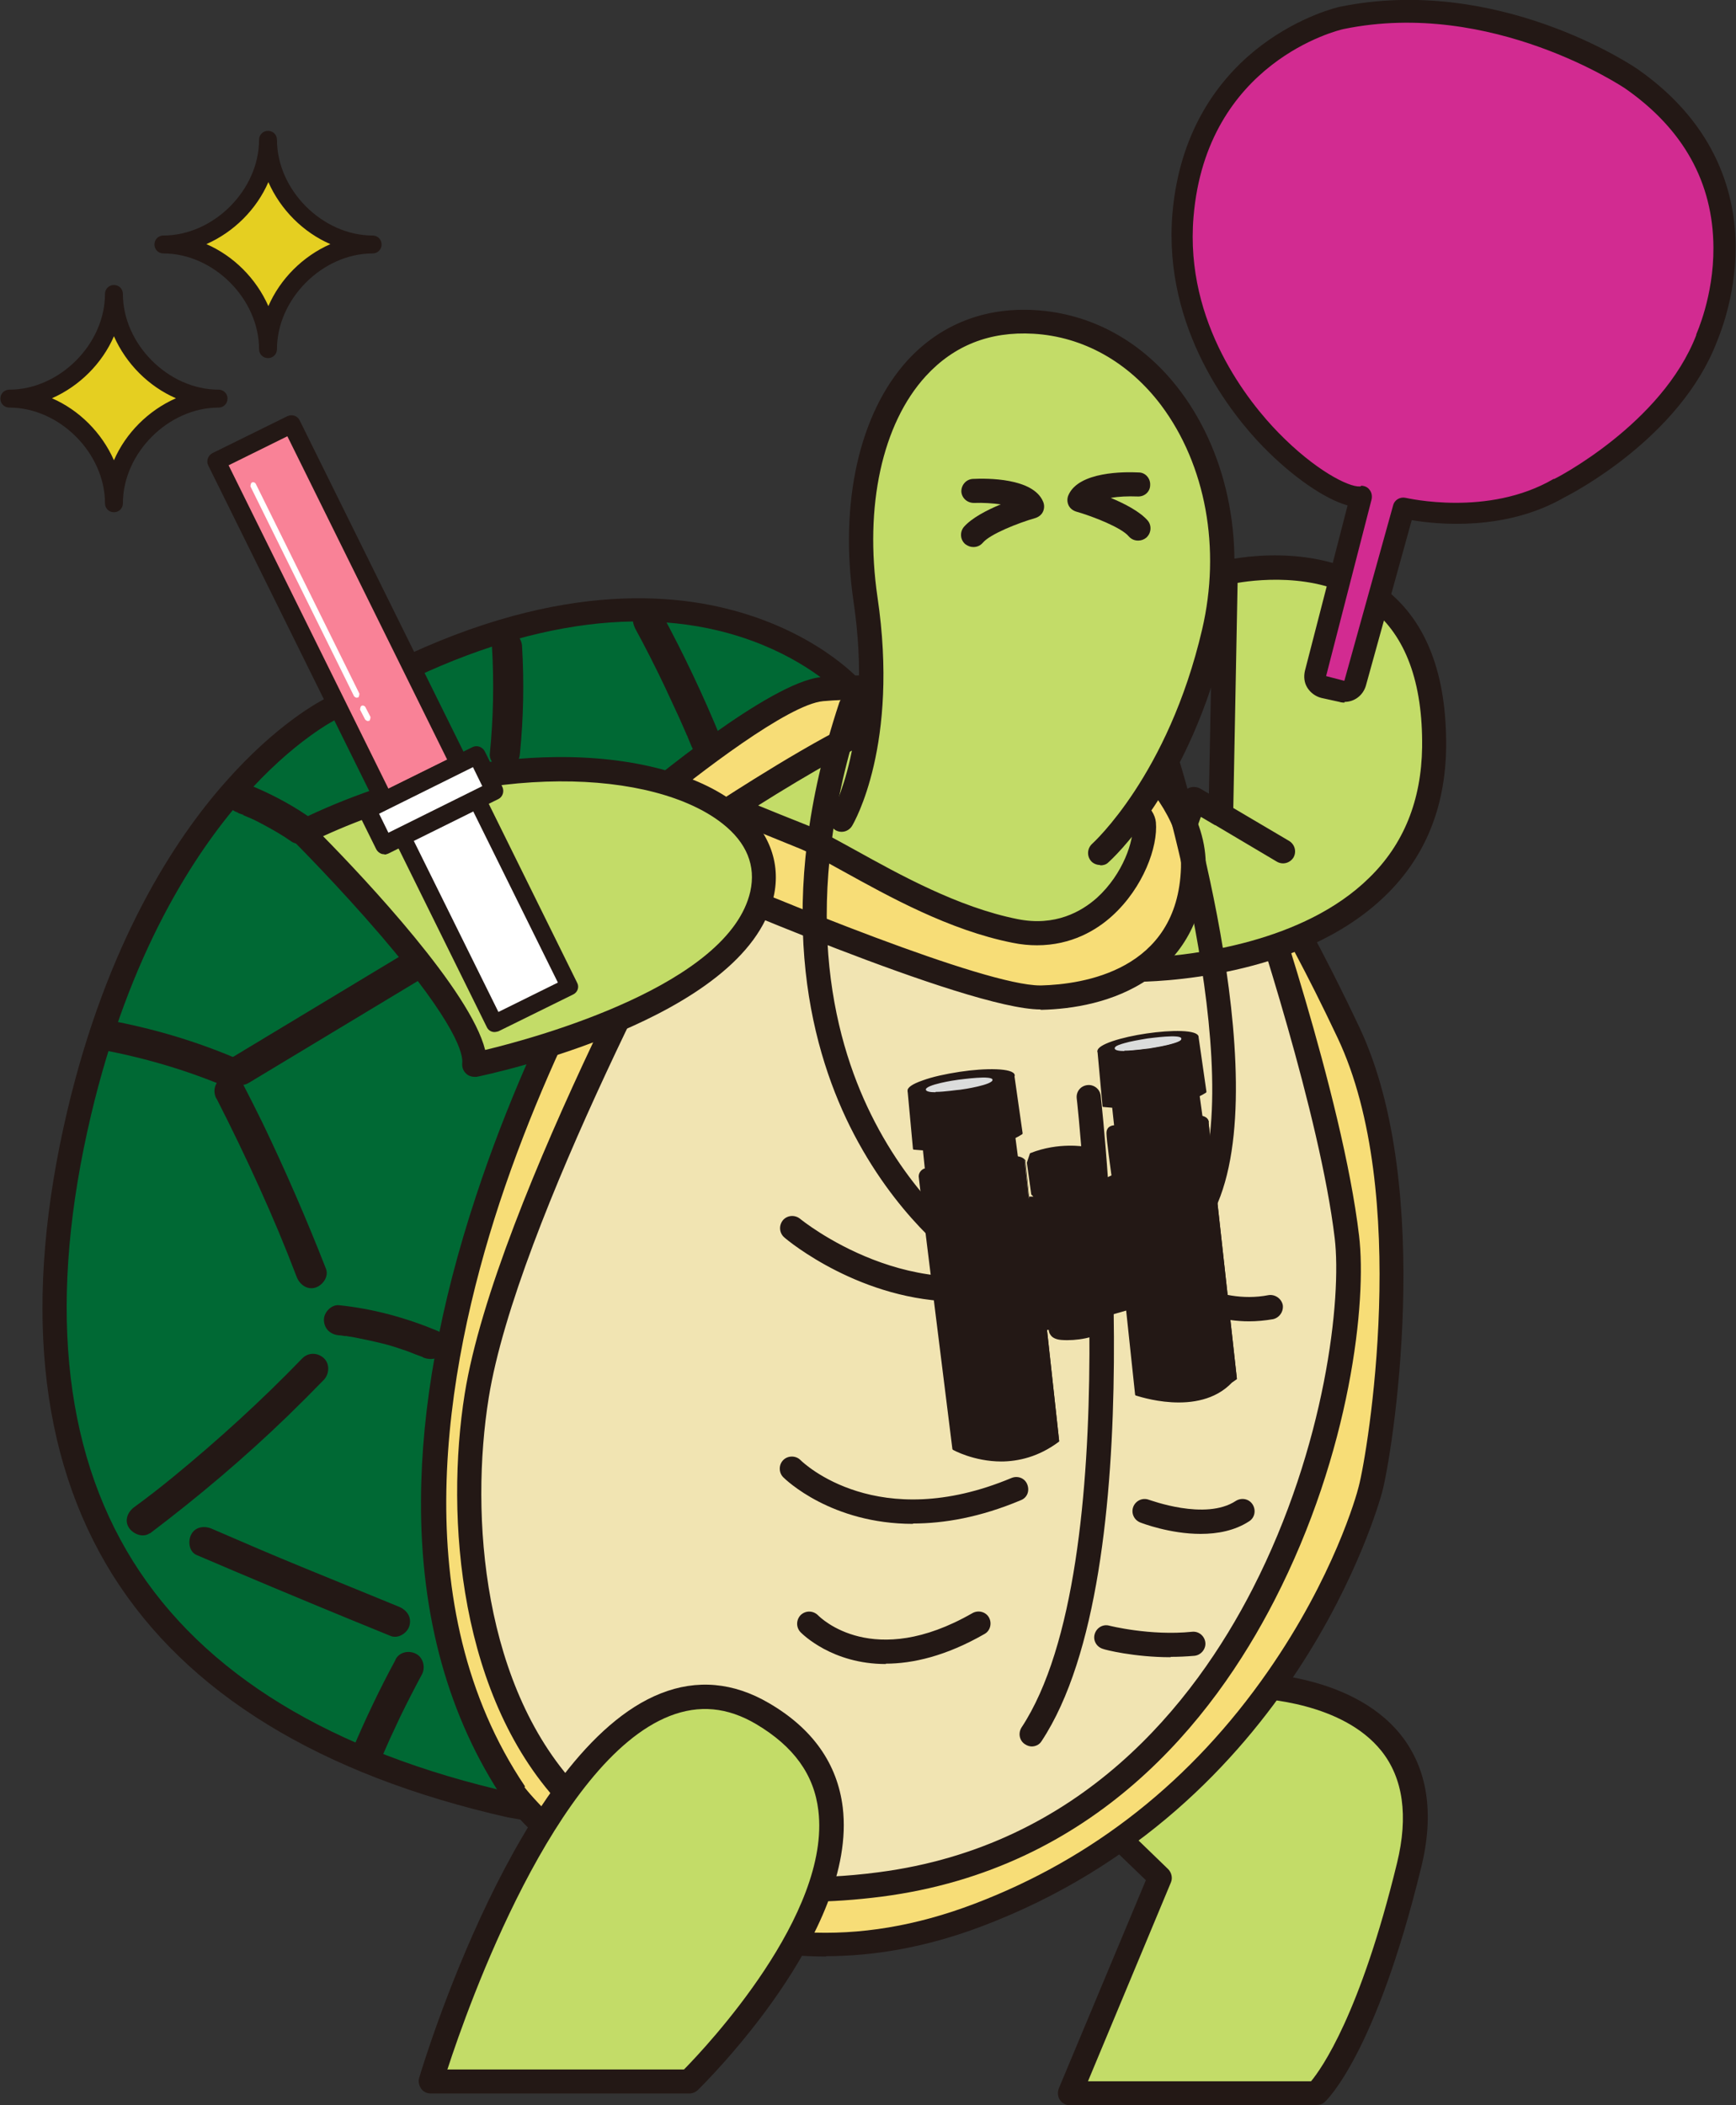 <?xml version="1.0" encoding="UTF-8"?><svg id="uuid-666abfb0-4e61-4a2e-8571-3f94c77c65c8" xmlns="http://www.w3.org/2000/svg" width="48.45" height="58.73" viewBox="0 0 48.45 58.73"><rect x="0" y="0" width="48.45" height="58.73" fill="#333333" stroke="none"/><defs><style>.uuid-cbbad25f-de69-414a-8249-56c59cd06af7{fill:#e5cf21;}.uuid-4a84463b-7237-4c73-9317-87e4d1062959{fill:#f7dd77;}.uuid-12334065-e23b-4dd5-980d-2f12a8bfb2d6{fill:#d22b91;}.uuid-dca3199a-e3c3-4fad-af81-2254e6260c97{fill:#f98297;}.uuid-62681a83-b4e7-469d-a3dc-bba5f32695e2{fill:#c3dc68;}.uuid-e2460546-5f4d-4171-a7c3-559dea08e786{fill:#dbdcdc;}.uuid-054d8363-9196-4009-a708-faa0e93a01ff{fill:#231815;}.uuid-bf2fb7e2-a2c7-44f6-ab93-0e8264eafbf4{fill:#fff;}.uuid-1759a5a9-257a-4e0f-81c4-f4063d5d0ff6{fill:#f1e4b2;}.uuid-96c885a9-5505-490a-8782-006d04057735{fill:#006934;}</style></defs><path class="uuid-62681a83-b4e7-469d-a3dc-bba5f32695e2" d="M30.58,50.66l4.04-3.65s5.95-.13,4.7,5.03-2.58,6.35-2.58,6.35h-6.88l2.51-6.02-1.79-1.72Z"/><path class="uuid-054d8363-9196-4009-a708-faa0e93a01ff" d="M36.74,58.73h-6.88c-.11,0-.22-.06-.28-.15-.06-.09-.07-.21-.03-.32l2.43-5.81-1.62-1.56c-.07-.06-.11-.16-.1-.25,0-.09.04-.18.11-.25l4.04-3.65c.06-.05.14-.09.22-.09.12,0,3.03-.04,4.46,1.74.75.94.95,2.19.57,3.72-1.27,5.2-2.63,6.47-2.68,6.52-.06.06-.14.09-.23.09ZM30.36,58.06h6.23c.29-.35,1.37-1.86,2.4-6.09.32-1.31.17-2.37-.44-3.13-1.07-1.33-3.26-1.47-3.8-1.48l-3.67,3.31,1.52,1.47c.1.1.13.25.08.37l-2.32,5.56Z"/><path class="uuid-96c885a9-5505-490a-8782-006d04057735" d="M23.73,19.18s-4.72-5.25-14.47.57c0,0-4.94,2.34-7.06,11.29s.31,16.67,12.04,19.32l2.36.42,7.12-31.61Z"/><path class="uuid-054d8363-9196-4009-a708-faa0e93a01ff" d="M16.61,51.12s-.04,0-.06,0l-2.36-.42s0,0-.01,0c-5.26-1.19-8.97-3.47-11.04-6.77-2.08-3.33-2.5-7.69-1.26-12.95,1.11-4.69,3-7.57,4.4-9.15,1.45-1.65,2.67-2.28,2.83-2.36,5.13-3.06,8.88-3.05,11.13-2.5,2.47.6,3.7,1.94,3.75,2,.07.08.1.19.08.3l-7.12,31.61c-.04.16-.17.26-.33.26ZM14.32,50.03l2.04.36,7.01-31.11c-.35-.33-1.46-1.24-3.33-1.69-3.04-.73-6.7.12-10.59,2.44,0,0-.02.01-.03.02-.01,0-1.22.59-2.66,2.24-1.33,1.52-3.15,4.29-4.22,8.82-1.2,5.08-.81,9.27,1.17,12.44,1.97,3.15,5.54,5.33,10.61,6.47Z"/><path class="uuid-4a84463b-7237-4c73-9317-87e4d1062959" d="M17.87,24.32s-10.19,15.81-3.51,25.74c0,0,4.92,6.42,12.95,3.37s10.61-10.63,10.94-11.86,1.42-8.45-.61-12.75c-2.03-4.3-3.52-6.22-3.52-6.22h-15.25l-.99,1.72Z"/><path class="uuid-054d8363-9196-4009-a708-faa0e93a01ff" d="M23.06,54.58c-2.24,0-4.08-.68-5.4-1.4-2.27-1.24-3.52-2.85-3.57-2.92,0,0,0-.01-.01-.02-1.56-2.32-2.35-5.15-2.33-8.4.01-2.58.53-5.44,1.54-8.49,1.67-5.07,4.16-9.02,4.29-9.22l.99-1.71c.06-.1.17-.17.29-.17h15.25c.1,0,.2.05.27.13.06.08,1.54,2,3.56,6.28,2.13,4.51.9,12.01.63,12.98-.1.36-2.44,8.79-11.15,12.09-1.58.6-3.05.84-4.37.84ZM14.64,49.86c.09.12,1.3,1.61,3.37,2.74,2.87,1.56,5.95,1.74,9.18.51,3.32-1.26,6.08-3.44,8.2-6.49,1.83-2.63,2.47-4.9,2.53-5.15.25-.94,1.46-8.19-.59-12.52-1.7-3.6-3.03-5.53-3.39-6.03h-14.88l-.89,1.55s0,0,0,.01c-.03.04-2.55,3.99-4.23,9.08-1.53,4.66-2.66,11.26.71,16.27ZM17.87,24.32h0,0Z"/><path class="uuid-1759a5a9-257a-4e0f-81c4-f4063d5d0ff6" d="M19.99,23.11s-5.82,10.47-6.68,15.83.53,15.02,11.25,13.63c10.72-1.39,13.5-14.16,13.03-18.06s-2.71-10.39-2.71-10.39l-14.89-1.01Z"/><path class="uuid-054d8363-9196-4009-a708-faa0e93a01ff" d="M22.54,53.04c-2.84,0-5.12-.87-6.8-2.6-2.93-3.02-3.32-8.11-2.77-11.56.86-5.36,6.48-15.51,6.72-15.94.06-.11.19-.18.32-.17l14.89,1.01c.14,0,.25.1.3.23.09.27,2.27,6.56,2.73,10.46.22,1.82-.23,6.03-2.36,10.17-1.72,3.35-5.01,7.5-10.97,8.27-.71.09-1.4.14-2.05.14ZM20.18,23.46c-.78,1.43-5.76,10.68-6.54,15.53-.53,3.29-.17,8.14,2.59,10.98,1.91,1.97,4.69,2.73,8.28,2.26,5.66-.73,8.81-4.71,10.45-7.91,2.04-3.98,2.49-8.11,2.29-9.78-.41-3.43-2.24-8.96-2.62-10.11l-14.45-.98Z"/><path class="uuid-054d8363-9196-4009-a708-faa0e93a01ff" d="M28.8,48.72c-.06,0-.13-.02-.19-.06-.16-.1-.2-.31-.1-.47,2.98-4.52,1.56-17.42,1.54-17.55-.02-.19.11-.35.3-.37.18-.02.35.11.37.3.06.54,1.47,13.28-1.65,18-.06.1-.17.15-.28.15Z"/><path class="uuid-054d8363-9196-4009-a708-faa0e93a01ff" d="M26.75,36.31c-2.7,0-4.75-1.69-4.86-1.79-.14-.12-.16-.33-.04-.48.12-.14.33-.16.48-.04h0s3.2,2.63,6.62,1.18c.17-.07.37,0,.44.18.07.17,0,.37-.18.44-.85.36-1.68.5-2.45.5Z"/><path class="uuid-054d8363-9196-4009-a708-faa0e93a01ff" d="M25.48,42.51c-2.28,0-3.55-1.23-3.62-1.3-.13-.13-.13-.35,0-.48.13-.13.35-.13.48,0,.09.09,2.16,2.06,5.89.5.17-.07.37,0,.44.18s0,.37-.18.44c-1.14.48-2.15.65-3.01.65Z"/><path class="uuid-054d8363-9196-4009-a708-faa0e93a01ff" d="M24.72,46.42c-1.5,0-2.33-.84-2.38-.89-.13-.14-.12-.35.01-.48.14-.13.35-.12.48.01.07.07,1.54,1.53,4.31-.06.16-.09.37-.04.46.12.09.16.04.37-.12.46-1.08.62-2.01.83-2.76.83Z"/><path class="uuid-054d8363-9196-4009-a708-faa0e93a01ff" d="M34.86,36.86c-1.44,0-2.51-.84-2.56-.88-.15-.12-.17-.33-.05-.48.12-.15.33-.17.47-.05h0s1.23.96,2.68.68c.18-.03.36.09.4.27.03.18-.09.36-.27.4-.23.04-.46.06-.67.06Z"/><path class="uuid-054d8363-9196-4009-a708-faa0e93a01ff" d="M33.51,42.79c-.86,0-1.64-.3-1.69-.32-.17-.07-.26-.26-.19-.44.07-.17.26-.26.44-.19.02,0,1.57.59,2.42.03.16-.1.37-.06.47.1.1.16.06.37-.1.47-.4.26-.88.35-1.35.35Z"/><path class="uuid-054d8363-9196-4009-a708-faa0e93a01ff" d="M32.67,46.23c-1.02,0-1.84-.21-1.88-.23-.18-.05-.29-.23-.24-.41.05-.18.23-.29.41-.24h0s1.14.29,2.31.17c.19-.02.35.12.37.3s-.12.35-.3.37c-.23.02-.45.03-.67.03Z"/><path class="uuid-62681a83-b4e7-469d-a3dc-bba5f32695e2" d="M35.8,23.76l-2.01-1.19-.46-.27-1.72,4.77s8.35.11,8.41-6.21-5.82-4.86-5.82-4.86l-.13,6.75"/><path class="uuid-054d8363-9196-4009-a708-faa0e93a01ff" d="M31.65,27.4s-.04,0-.05,0c-.11,0-.21-.06-.27-.15-.06-.09-.08-.2-.04-.31l1.72-4.77c.03-.09.11-.17.2-.2.09-.03.2-.02.29.03l.24.14.12-6.17c0-.15.11-.29.26-.32.11-.03,2.73-.65,4.56.8,1.14.9,1.7,2.38,1.68,4.4-.02,1.66-.58,3.05-1.68,4.12-2.4,2.35-6.52,2.42-7.03,2.42ZM33.51,22.8l-1.41,3.91c1.18-.07,4.27-.41,6.11-2.22.97-.94,1.46-2.17,1.48-3.65.02-1.8-.46-3.1-1.42-3.86-1.27-1.01-3.07-.83-3.73-.72l-.12,6.28,1.56.92c.16.1.21.3.12.46-.1.16-.3.21-.46.12l-1.72-1.02s0,0-.01,0l-.39-.23Z"/><path class="uuid-4a84463b-7237-4c73-9317-87e4d1062959" d="M17.87,22.49s3.7-3.13,5.07-3.26,6.35,0,6.35,0c0,0,4.1,2.29,4.01,4.98-.09,2.69-2.29,3.57-4.23,3.62-1.94.04-10.01-3.48-10.01-3.48l-1.19-1.85Z"/><path class="uuid-054d8363-9196-4009-a708-faa0e93a01ff" d="M29.04,28.16c-2.06,0-9.79-3.37-10.12-3.51-.06-.03-.11-.07-.15-.13l-1.19-1.85c-.09-.14-.06-.33.07-.44.39-.33,3.83-3.2,5.26-3.34,1.37-.13,6.19,0,6.39,0,.05,0,.11.02.16.04.17.1,4.28,2.43,4.19,5.29-.04,1.32-.59,2.38-1.57,3.07-.99.69-2.18.86-3,.88-.01,0-.03,0-.04,0ZM19.29,24.07c2.28.99,8.18,3.42,9.74,3.42.01,0,.02,0,.03,0,1.14-.03,3.81-.4,3.9-3.29.07-2.27-3.24-4.33-3.77-4.64-.67-.02-4.99-.12-6.22,0-.97.09-3.5,2.04-4.66,3l.97,1.52Z"/><path class="uuid-62681a83-b4e7-469d-a3dc-bba5f32695e2" d="M20.43,22.53s3.48-2.25,4.28-2.34,7.15,1.76,7.23,2.78-1.15,3.48-3.62,3c-2.47-.49-4.85-2.21-5.95-2.65-1.1-.44-1.94-.79-1.94-.79Z"/><path class="uuid-054d8363-9196-4009-a708-faa0e93a01ff" d="M28.95,26.37c-.22,0-.45-.02-.69-.07-1.77-.35-3.47-1.3-4.72-1.99-.53-.29-.98-.55-1.3-.67-1.09-.44-1.94-.79-1.95-.8-.12-.05-.19-.16-.21-.28-.01-.12.05-.25.15-.31.59-.38,3.59-2.3,4.42-2.39.79-.09,5.89,1.38,7.2,2.45.26.21.39.42.41.63.06.68-.35,1.82-1.22,2.61-.44.4-1.14.82-2.1.82ZM21.16,22.47c.34.14.81.33,1.34.54.36.14.83.41,1.38.71,1.21.67,2.86,1.59,4.52,1.92,1.05.21,1.78-.21,2.21-.59.74-.67,1.04-1.61,1-2.04-.06-.15-.75-.72-3.23-1.56-1.81-.61-3.36-.95-3.63-.92-.45.05-2.26,1.1-3.59,1.94ZM31.6,23.01h0Z"/><path class="uuid-62681a83-b4e7-469d-a3dc-bba5f32695e2" d="M8.43,23.22s4.98,4.96,4.81,6.48c0,0,7.28-1.51,8.03-4.76s-6.09-5.03-12.84-1.72Z"/><path class="uuid-054d8363-9196-4009-a708-faa0e93a01ff" d="M13.24,30.04c-.08,0-.17-.03-.23-.09-.08-.07-.12-.18-.11-.29.03-.24-.14-1.07-2.26-3.55-1.2-1.4-2.44-2.64-2.45-2.65-.08-.08-.11-.19-.1-.29.02-.11.09-.2.18-.25,2.96-1.45,5.55-1.78,7.21-1.8,2.14-.03,4,.46,5.1,1.33.87.69,1.23,1.61,1.01,2.57-.78,3.43-7.98,4.96-8.29,5.02-.02,0-.05,0-.07,0ZM9.01,23.32c1.18,1.2,4.12,4.32,4.53,5.97,1.46-.35,6.81-1.82,7.4-4.42.16-.72-.1-1.36-.77-1.89-1.91-1.51-6.55-1.76-11.16.35Z"/><path class="uuid-62681a83-b4e7-469d-a3dc-bba5f32695e2" d="M23.49,22.86s1.26-2.12.66-6.15c-.6-4.04.99-7.94,4.7-7.74s6.02,4.43,5.03,8.67-3.18,6.15-3.18,6.15"/><path class="uuid-054d8363-9196-4009-a708-faa0e93a01ff" d="M30.7,24.13c-.09,0-.19-.04-.25-.11-.12-.14-.11-.35.03-.48.02-.02,2.12-1.91,3.07-5.98.53-2.26.1-4.59-1.14-6.25-.91-1.21-2.18-1.92-3.57-2-1.22-.07-2.22.33-3,1.18-1.22,1.33-1.72,3.64-1.35,6.17.61,4.11-.65,6.28-.71,6.38-.1.16-.3.21-.46.12-.16-.1-.21-.3-.12-.46.01-.02,1.19-2.09.62-5.93-.4-2.73.16-5.24,1.51-6.72.91-.99,2.13-1.48,3.54-1.4,1.6.09,3.05.89,4.08,2.27,1.36,1.82,1.84,4.37,1.26,6.81-1.01,4.29-3.19,6.25-3.28,6.33-.06.06-.14.08-.22.08Z"/><path class="uuid-12334065-e23b-4dd5-980d-2f12a8bfb2d6" d="M37.99,13.86l-1.27,4.93c-.04.17.06.35.24.39l.5.11c.16.04.33-.06.37-.22l1.36-4.89s2.38.58,4.35-.56c0,0,3.09-1.55,4.11-4.17,0,0,2.05-4.36-2.08-7.24,0,0-3.79-2.59-8.1-1.71,0,0-4.04.9-4.43,5.51-.38,4.61,3.87,7.91,4.96,7.86Z"/><path class="uuid-054d8363-9196-4009-a708-faa0e93a01ff" d="M37.52,19.6s-.09,0-.14-.02l-.5-.11c-.16-.04-.3-.14-.39-.28-.09-.14-.11-.31-.07-.48l1.19-4.61c-.64-.18-1.54-.8-2.36-1.64-.85-.87-2.79-3.26-2.53-6.49.21-2.49,1.46-3.93,2.48-4.7,1.1-.83,2.14-1.07,2.19-1.08,4.39-.9,8.18,1.64,8.33,1.75,2.24,1.57,2.72,3.56,2.72,4.95,0,1.44-.48,2.53-.53,2.66-1.03,2.66-4.02,4.21-4.24,4.32-1.66.96-3.56.76-4.27.64l-1.28,4.62c-.08.27-.32.45-.59.45ZM37.99,13.55c.09,0,.18.04.23.11.06.07.08.17.06.27l-1.27,4.93h0s.5.13.5.13c0,0,.01,0,.01,0l1.36-4.89c.04-.16.2-.25.36-.21.02,0,2.29.54,4.12-.53,0,0,.01,0,.02,0,.03-.01,3-1.53,3.96-4.01,0,0,0-.01,0-.02,0-.01.49-1.06.48-2.43-.01-1.81-.84-3.3-2.46-4.43-.03-.02-3.73-2.51-7.86-1.66-.15.03-3.83.92-4.19,5.24-.25,2.98,1.57,5.2,2.36,6.01,1.03,1.06,1.97,1.53,2.28,1.51,0,0,.01,0,.02,0Z"/><rect class="uuid-bf2fb7e2-a2c7-44f6-ab93-0e8264eafbf4" x="12.39" y="22.51" width="2.33" height="5.82" transform="translate(-9.86 8.64) rotate(-26.31)"/><path class="uuid-054d8363-9196-4009-a708-faa0e93a01ff" d="M13.8,28.79c-.09,0-.17-.05-.21-.13l-2.58-5.22c-.06-.12-.01-.26.11-.32l2.09-1.03c.06-.03.12-.03.18-.01.06.02.11.06.14.12l2.58,5.22c.06.12.01.26-.11.32l-2.09,1.03s-.07.02-.11.02ZM11.54,23.44l2.37,4.79,1.66-.82-2.37-4.79-1.66.82Z"/><rect class="uuid-dca3199a-e3c3-4fad-af81-2254e6260c97" x="8.27" y="11.8" width="2.33" height="10.58" transform="translate(-6.6 5.95) rotate(-26.31)"/><path class="uuid-054d8363-9196-4009-a708-faa0e93a01ff" d="M10.73,22.6s-.05,0-.08-.01c-.06-.02-.12-.07-.15-.13l-4.69-9.48c-.03-.06-.03-.13-.01-.19.02-.06.07-.12.13-.15l2.09-1.03c.13-.06.28-.01.34.11l4.69,9.48c.06.13.01.28-.11.34l-2.09,1.03s-.07.03-.11.03ZM6.38,12.98l4.46,9.02,1.64-.81-4.46-9.02-1.64.81Z"/><rect class="uuid-bf2fb7e2-a2c7-44f6-ab93-0e8264eafbf4" x="10.31" y="21.77" width="3.43" height="1.1" transform="translate(-8.65 7.64) rotate(-26.31)"/><path class="uuid-054d8363-9196-4009-a708-faa0e93a01ff" d="M10.73,23.83s-.05,0-.08-.01c-.06-.02-.12-.07-.15-.13l-.49-.99c-.06-.13-.01-.28.11-.34l3.07-1.52c.06-.03.13-.03.19-.01s.12.07.15.13l.49.99c.06.13.01.28-.11.34l-3.07,1.52s-.07.03-.11.03ZM10.58,22.7l.26.53,2.62-1.3-.26-.53-2.62,1.3Z"/><path class="uuid-bf2fb7e2-a2c7-44f6-ab93-0e8264eafbf4" d="M9.96,19.47s-.06-.02-.08-.05l-2.89-5.85s0-.09.04-.11c.04-.02.09,0,.11.04l2.89,5.85s0,.09-.04.11c-.01,0-.02,0-.04,0Z"/><path class="uuid-bf2fb7e2-a2c7-44f6-ab93-0e8264eafbf4" d="M10.27,20.12s-.06-.02-.08-.05l-.14-.27s0-.09.04-.11c.04-.02.09,0,.11.04l.14.27s0,.09-.04.11c-.01,0-.02,0-.04,0Z"/><path class="uuid-cbbad25f-de69-414a-8249-56c59cd06af7" d="M6.11,11.11c-1.55,0-2.93,1.38-2.93,2.93,0-1.55-1.38-2.93-2.93-2.93,1.55,0,2.93-1.38,2.93-2.93,0,1.55,1.38,2.93,2.93,2.93Z"/><path class="uuid-054d8363-9196-4009-a708-faa0e93a01ff" d="M3.18,14.29c-.14,0-.25-.11-.25-.25,0-1.4-1.27-2.67-2.67-2.67-.14,0-.25-.11-.25-.25s.11-.25.25-.25c1.4,0,2.67-1.27,2.67-2.67,0-.14.11-.25.25-.25s.25.11.25.25c0,1.4,1.27,2.67,2.67,2.67.14,0,.25.11.25.25s-.11.25-.25.25c-1.4,0-2.67,1.27-2.67,2.67,0,.14-.11.25-.25.25ZM1.45,11.11c.76.33,1.39.96,1.73,1.73.33-.76.96-1.39,1.73-1.73-.76-.33-1.39-.96-1.73-1.73-.33.76-.96,1.39-1.73,1.73Z"/><path class="uuid-cbbad25f-de69-414a-8249-56c59cd06af7" d="M10.41,6.81c-1.55,0-2.93,1.38-2.93,2.93,0-1.55-1.38-2.93-2.93-2.93,1.55,0,2.93-1.38,2.93-2.93,0,1.55,1.38,2.93,2.93,2.93Z"/><path class="uuid-054d8363-9196-4009-a708-faa0e93a01ff" d="M7.48,9.99c-.14,0-.25-.11-.25-.25,0-1.4-1.27-2.67-2.67-2.67-.14,0-.25-.11-.25-.25s.11-.25.25-.25c1.4,0,2.67-1.27,2.67-2.67,0-.14.11-.25.25-.25s.25.11.25.25c0,1.4,1.27,2.67,2.67,2.67.14,0,.25.11.25.25s-.11.25-.25.25c-1.4,0-2.67,1.27-2.67,2.67,0,.14-.11.25-.25.25ZM5.76,6.81c.76.33,1.39.96,1.73,1.73.33-.76.96-1.39,1.73-1.73-.76-.33-1.39-.96-1.73-1.73-.33.76-.96,1.39-1.73,1.73Z"/><path class="uuid-62681a83-b4e7-469d-a3dc-bba5f32695e2" d="M12.02,58.07h7.21s7.34-7.15,2.05-10.26-9.26,10.26-9.26,10.26Z"/><path class="uuid-054d8363-9196-4009-a708-faa0e93a01ff" d="M19.23,58.4h-7.21c-.11,0-.21-.05-.27-.14-.06-.09-.08-.2-.05-.3.11-.37,2.76-9.15,6.74-10.72,1.01-.4,2.03-.31,3.02.27,1.22.71,1.91,1.69,2.06,2.91.42,3.49-3.86,7.7-4.04,7.88-.06.06-.15.1-.24.1ZM12.48,57.73h6.61c.63-.64,4.1-4.33,3.75-7.22-.12-1.01-.69-1.79-1.73-2.41-.81-.48-1.6-.55-2.42-.23-3.2,1.26-5.62,8.06-6.2,9.85Z"/><path class="uuid-62681a83-b4e7-469d-a3dc-bba5f32695e2" d="M27.17,13.7s1.42-.07,1.64.43c0,0-1.27.36-1.64.79"/><path class="uuid-054d8363-9196-4009-a708-faa0e93a01ff" d="M27.16,15.26c-.08,0-.15-.03-.22-.08-.14-.12-.16-.33-.04-.48.22-.25.64-.47,1.03-.63-.22-.03-.49-.05-.75-.04-.19,0-.34-.14-.35-.32,0-.19.14-.34.32-.35.39-.02,1.68-.03,1.96.63.04.09.04.19,0,.28s-.12.15-.21.18c-.49.14-1.27.45-1.47.69-.07.08-.16.12-.26.12Z"/><path class="uuid-62681a83-b4e7-469d-a3dc-bba5f32695e2" d="M31.76,13.52s-1.42-.07-1.64.43c0,0,1.27.36,1.64.79"/><path class="uuid-054d8363-9196-4009-a708-faa0e93a01ff" d="M31.76,15.08c-.1,0-.19-.04-.26-.12-.2-.24-.98-.55-1.47-.69-.09-.03-.17-.09-.21-.18s-.04-.19,0-.28c.29-.66,1.57-.65,1.96-.63.19,0,.33.17.32.35,0,.19-.16.33-.35.32-.27-.01-.53,0-.75.04.39.16.81.38,1.03.63.12.14.1.36-.04.48-.06.05-.14.08-.22.08Z"/><path class="uuid-054d8363-9196-4009-a708-faa0e93a01ff" d="M2.81,29.28c1.19.22,2.36.56,3.48,1.03.2.09.47-.09.52-.3.06-.25-.08-.43-.3-.52-1.12-.47-2.29-.81-3.48-1.03-.22-.04-.47.06-.52.3-.05.21.06.48.3.52h0Z"/><path class="uuid-054d8363-9196-4009-a708-faa0e93a01ff" d="M6.94,30.21l4.83-2.91c.19-.11.28-.38.15-.58s-.38-.27-.58-.15c-1.61.97-3.22,1.94-4.83,2.91-.19.11-.28.38-.15.58s.38.27.58.15h0Z"/><path class="uuid-054d8363-9196-4009-a708-faa0e93a01ff" d="M6.04,30.64c.42.82.82,1.65,1.2,2.49s.7,1.6,1.04,2.49c.08.21.29.37.52.3.2-.06.38-.3.3-.52-.54-1.38-1.13-2.74-1.77-4.07-.18-.37-.37-.74-.56-1.11-.1-.2-.39-.27-.58-.15-.2.13-.26.37-.15.58h0Z"/><path class="uuid-054d8363-9196-4009-a708-faa0e93a01ff" d="M9.45,37.25c.06,0,.11.01.17.02.05,0,.06,0,.01,0,.03,0,.06,0,.08.01.1.01.19.03.29.05.21.04.43.09.64.14s.4.11.6.18c.1.03.2.07.3.11.05.02.1.04.16.06.01,0,.16.06.09.04.2.09.46.07.58-.15.1-.18.07-.49-.15-.58-.89-.37-1.8-.62-2.76-.72-.22-.02-.43.21-.42.42.01.25.19.4.42.42h0Z"/><path class="uuid-054d8363-9196-4009-a708-faa0e93a01ff" d="M4.18,42.78c1.35-1.02,2.64-2.11,3.85-3.28.34-.33.68-.67,1.01-1.01.15-.16.17-.44,0-.6s-.43-.17-.6,0c-1.14,1.18-2.36,2.29-3.63,3.33-.38.31-.69.55-1.06.82-.18.13-.29.37-.15.58.11.17.39.29.58.15h0Z"/><path class="uuid-054d8363-9196-4009-a708-faa0e93a01ff" d="M13.73,18.03c.06,1,.04,2-.06,3-.02.22.21.43.42.42.25-.01.4-.19.42-.42.1-1,.12-2,.06-3-.01-.22-.18-.43-.42-.42-.22,0-.44.19-.42.42h0Z"/><path class="uuid-054d8363-9196-4009-a708-faa0e93a01ff" d="M5.49,43.38c1.4.6,2.81,1.19,4.22,1.77.4.16.8.33,1.2.49.21.08.47-.09.52-.3.06-.24-.08-.43-.3-.52-.88-.36-1.76-.72-2.64-1.08s-1.67-.7-2.57-1.09c-.2-.09-.46-.07-.58.15-.1.18-.07.49.15.58h0Z"/><path class="uuid-054d8363-9196-4009-a708-faa0e93a01ff" d="M11.04,46.3c-.44.81-.84,1.65-1.2,2.5-.09.2.09.47.3.52.25.06.43-.08.52-.3-.03.06.04-.08.04-.1.02-.05.05-.11.07-.16.04-.09.08-.18.12-.27.09-.2.19-.4.28-.6.19-.39.39-.78.6-1.17.11-.19.05-.47-.15-.58s-.47-.06-.58.15h0Z"/><path class="uuid-054d8363-9196-4009-a708-faa0e93a01ff" d="M17.71,17.5c.3.55.58,1.1.85,1.67.13.28.26.56.39.84.06.14.13.29.19.43,0,0,.04.1.03.07s.03.06.03.07c.03.08.07.16.1.24.08.2.28.37.52.3.2-.06.38-.3.3-.52-.49-1.2-1.05-2.38-1.67-3.52-.11-.19-.39-.27-.58-.15-.2.13-.26.37-.15.58h0Z"/><path class="uuid-054d8363-9196-4009-a708-faa0e93a01ff" d="M6.65,22.68s.07.03.11.04c.02,0,.04.01.05.02-.06-.02-.06-.03-.02,0,.06.03.12.05.19.08.14.06.27.13.4.2.26.14.52.29.76.46.18.12.48.04.58-.15.11-.21.04-.44-.15-.58-.53-.36-1.1-.65-1.7-.89-.1-.04-.24,0-.33.04s-.17.15-.19.25c-.02.11-.02.23.04.33s.14.15.25.19h0Z"/><ellipse class="uuid-054d8363-9196-4009-a708-faa0e93a01ff" cx="26.82" cy="30.21" rx="1.48" ry=".29" transform="translate(-4.13 4.25) rotate(-8.41)"/><path class="uuid-054d8363-9196-4009-a708-faa0e93a01ff" d="M25.97,30.59c-.05,0-.11,0-.16,0-.31-.01-.47-.07-.48-.16-.01-.09.13-.19.42-.29.27-.1.64-.18,1.03-.24.72-.11,1.51-.11,1.54.09.01.09-.13.19-.42.29-.27.1-.64.18-1.03.24-.32.05-.64.07-.9.07ZM27.68,29.88c-.24,0-.55.02-.89.07-.39.06-.75.14-1.02.24-.29.1-.39.19-.38.24,0,.05.12.1.43.12.28.01.65-.01,1.04-.07.39-.06.75-.14,1.02-.24.29-.1.39-.19.38-.24-.01-.07-.23-.12-.59-.12Z"/><path class="uuid-054d8363-9196-4009-a708-faa0e93a01ff" d="M25.36,30.43l.15,1.62s2,.23,3.01-.42l-.23-1.61"/><path class="uuid-054d8363-9196-4009-a708-faa0e93a01ff" d="M26.32,32.11c-.47,0-.81-.04-.82-.04-.01,0-.02-.01-.02-.02l-.15-1.62s0-.03.02-.03c.01,0,.03,0,.03.02l.15,1.6c.21.02,2.02.19,2.96-.41l-.23-1.6s0-.03.02-.03c.02,0,.03,0,.03.02l.23,1.61s0,.02-.01.03c-.59.38-1.53.46-2.21.46Z"/><path class="uuid-054d8363-9196-4009-a708-faa0e93a01ff" d="M25.78,32.09l.07.69s1.49.18,2.55-.35l-.09-.69"/><path class="uuid-054d8363-9196-4009-a708-faa0e93a01ff" d="M26.46,32.84c-.36,0-.6-.03-.61-.03-.01,0-.02-.01-.02-.02l-.07-.69s0-.03.02-.03c.02,0,.03,0,.03.02l.07.67c.18.02,1.52.14,2.5-.34l-.09-.67s0-.03.02-.03c.01,0,.03,0,.03.02l.09.69s0,.02-.01.03c-.63.31-1.42.38-1.96.38Z"/><ellipse class="uuid-054d8363-9196-4009-a708-faa0e93a01ff" cx="32.05" cy="29.12" rx="1.4" ry=".27" transform="translate(-3.91 5) rotate(-8.41)"/><path class="uuid-054d8363-9196-4009-a708-faa0e93a01ff" d="M31.24,29.48c-.05,0-.1,0-.15,0-.29-.01-.45-.06-.46-.15-.03-.19.68-.4,1.37-.5.68-.1,1.43-.11,1.45.09h0c.03.19-.68.4-1.37.5-.31.05-.6.07-.85.07ZM32.85,28.81c-.23,0-.52.02-.85.07-.8.12-1.34.33-1.32.45,0,.04.12.1.41.11.27.01.62-.01.99-.07.8-.12,1.34-.33,1.32-.45-.01-.07-.22-.11-.55-.11Z"/><path class="uuid-054d8363-9196-4009-a708-faa0e93a01ff" d="M30.66,29.32l.14,1.53s1.89.22,2.85-.4l-.22-1.53"/><path class="uuid-054d8363-9196-4009-a708-faa0e93a01ff" d="M31.57,30.92c-.44,0-.77-.04-.78-.04-.01,0-.02-.01-.02-.02l-.14-1.53s0-.03.02-.03c.01,0,.03,0,.03.02l.14,1.51c.21.02,1.91.17,2.8-.39l-.22-1.51s0-.03.02-.03c.02,0,.03,0,.03.02l.22,1.53s0,.02-.01.03c-.56.36-1.45.44-2.09.44Z"/><path class="uuid-054d8363-9196-4009-a708-faa0e93a01ff" d="M31.06,30.9l.07.65s1.41.17,2.41-.33l-.09-.65"/><path class="uuid-054d8363-9196-4009-a708-faa0e93a01ff" d="M31.7,31.6c-.34,0-.57-.03-.57-.03-.01,0-.02-.01-.02-.02l-.07-.65s0-.03.02-.03c.01,0,.03,0,.03.02l.06.63c.18.02,1.44.13,2.36-.32l-.08-.63s0-.03.02-.03c.01,0,.03,0,.03.02l.09.65s0,.02-.01.03c-.6.3-1.35.36-1.85.36Z"/><path class="uuid-054d8363-9196-4009-a708-faa0e93a01ff" d="M25.81,32.62s-.14.05-.14.2.94,7.6.94,7.6c0,0,1.5.86,2.95-.22l-.34-3.11.11-.03s-.05.25.34.29.95-.06,1.2-.27c0,0,.11-.09,0-.38l.61-.18.25,2.38s1.72.63,2.66-.35l.13-.09-.79-7.15s.02-.15-.24-.17l-2.37.27s-.2-.01-.2.19.15,1.2.15,1.2c0,0-.38.2-.54.2l-.1-.77-.13-.22s-.72-.15-1.53.18l-.08.24.12.87.11.12h-.21s-.11-1.04-.11-1.04c0,0-.06-.15-.43-.1s-2.37.34-2.37.34Z"/><path class="uuid-054d8363-9196-4009-a708-faa0e93a01ff" d="M27.95,40.77c-.77,0-1.35-.32-1.36-.33,0,0-.01-.01-.01-.02-.04-.3-.93-7.45-.94-7.6,0-.13.1-.2.15-.22,0,0,0,0,0,0,.02,0,2-.29,2.37-.34.39-.05.45.11.46.11,0,0,0,0,0,0l.1,1.01h.12s-.06-.06-.06-.06c0,0,0,0,0-.01l-.12-.87s0,0,0-.01l.08-.24s0-.01.01-.02c.8-.32,1.54-.18,1.54-.18,0,0,.01,0,.02.01l.13.22s0,0,0,.01l.09.75c.14-.02.42-.16.49-.19-.02-.14-.14-1-.14-1.18,0-.07.02-.12.06-.16.07-.06.16-.06.17-.06l2.36-.27c.11,0,.19.04.23.09.04.05.04.1.03.11l.79,7.14s0,.02-.01.02l-.13.09c-.93.98-2.66.36-2.68.36,0,0-.02-.01-.02-.02l-.25-2.35-.56.16c.1.28-.01.38-.02.38-.26.22-.82.31-1.22.28-.15-.01-.26-.06-.31-.14-.04-.05-.05-.11-.05-.14h-.05s.34,3.1.34,3.1c0,0,0,.02-.01.02-.56.42-1.13.55-1.62.55ZM26.63,40.4c.14.07,1.55.78,2.9-.22l-.34-3.09s0-.02.02-.03l.11-.03s.02,0,.02,0c0,0,0,.01,0,.02,0,0-.01.07.04.14.05.07.14.1.28.12.39.03.93-.06,1.18-.26,0,0,.09-.09,0-.35,0,0,0-.01,0-.02,0,0,0-.01.02-.01l.61-.18s.02,0,.02,0c0,0,.01.01.01.02l.25,2.36c.17.06,1.75.56,2.62-.35l.12-.08-.79-7.13s0-.04-.02-.08c-.03-.04-.1-.07-.19-.07l-2.36.27h0s-.09,0-.13.05c-.03.03-.04.07-.04.12,0,.2.15,1.19.15,1.2,0,.01,0,.02-.01.03-.02,0-.39.2-.55.21-.01,0-.02,0-.03-.02l-.09-.77-.12-.2c-.09-.02-.76-.12-1.49.17l-.07.22.11.85.1.11s0,.02,0,.03c0,0-.01.02-.02.01h-.21s-.02-.02-.02-.03l-.1-1.02s-.08-.12-.4-.08c-.36.05-2.29.33-2.37.34-.02,0-.12.05-.12.17,0,.14.89,7.23.94,7.59Z"/><ellipse class="uuid-e2460546-5f4d-4171-a7c3-559dea08e786" cx="26.78" cy="30.26" rx=".92" ry=".12" transform="translate(-4.14 4.24) rotate(-8.41)"/><path class="uuid-e2460546-5f4d-4171-a7c3-559dea08e786" d="M26.11,30.47c-.15,0-.26-.02-.27-.07-.02-.14.81-.27.91-.28s.93-.13.95,0h0c.02.14-.81.27-.91.28-.06,0-.42.06-.68.06ZM25.9,30.39s.38.04.89-.04c.51-.08.83-.18.86-.22-.05-.03-.38-.04-.89.04-.51.08-.83.18-.86.22ZM27.66,30.14h0,0Z"/><ellipse class="uuid-e2460546-5f4d-4171-a7c3-559dea08e786" cx="32.05" cy="29.12" rx=".92" ry=".12" transform="translate(-3.91 5) rotate(-8.41)"/><path class="uuid-e2460546-5f4d-4171-a7c3-559dea08e786" d="M31.38,29.32c-.15,0-.26-.02-.27-.07,0-.04.02-.08.27-.15.17-.05.4-.09.64-.13.1-.01.93-.13.95,0,0,.04-.02.08-.27.15-.17.05-.4.09-.64.13-.06,0-.42.06-.68.06ZM31.17,29.25s.38.04.89-.04c.51-.08.83-.18.86-.22-.05-.03-.38-.04-.89.04-.51.08-.83.18-.86.22ZM32.93,28.99h0,0Z"/><path class="uuid-054d8363-9196-4009-a708-faa0e93a01ff" d="M26.92,35.25c-.07,0-.13-.02-.19-.06-.07-.05-1.75-1.24-3.01-3.77-1.15-2.32-2.14-6.25-.3-11.81.06-.18.25-.27.43-.21.18.06.27.25.21.43-1.76,5.32-.84,9.06.25,11.26,1.18,2.39,2.79,3.53,2.81,3.55.15.11.19.32.08.47-.07.09-.17.14-.28.14Z"/><path class="uuid-054d8363-9196-4009-a708-faa0e93a01ff" d="M33.45,34.23c-.06,0-.12-.02-.18-.05-.16-.1-.21-.31-.11-.47,1.91-3.11-.85-12.18-.88-12.27-.05-.18.05-.37.22-.42.18-.06.37.05.42.22.12.38,2.87,9.45.81,12.82-.06.1-.17.16-.29.16Z"/></svg>